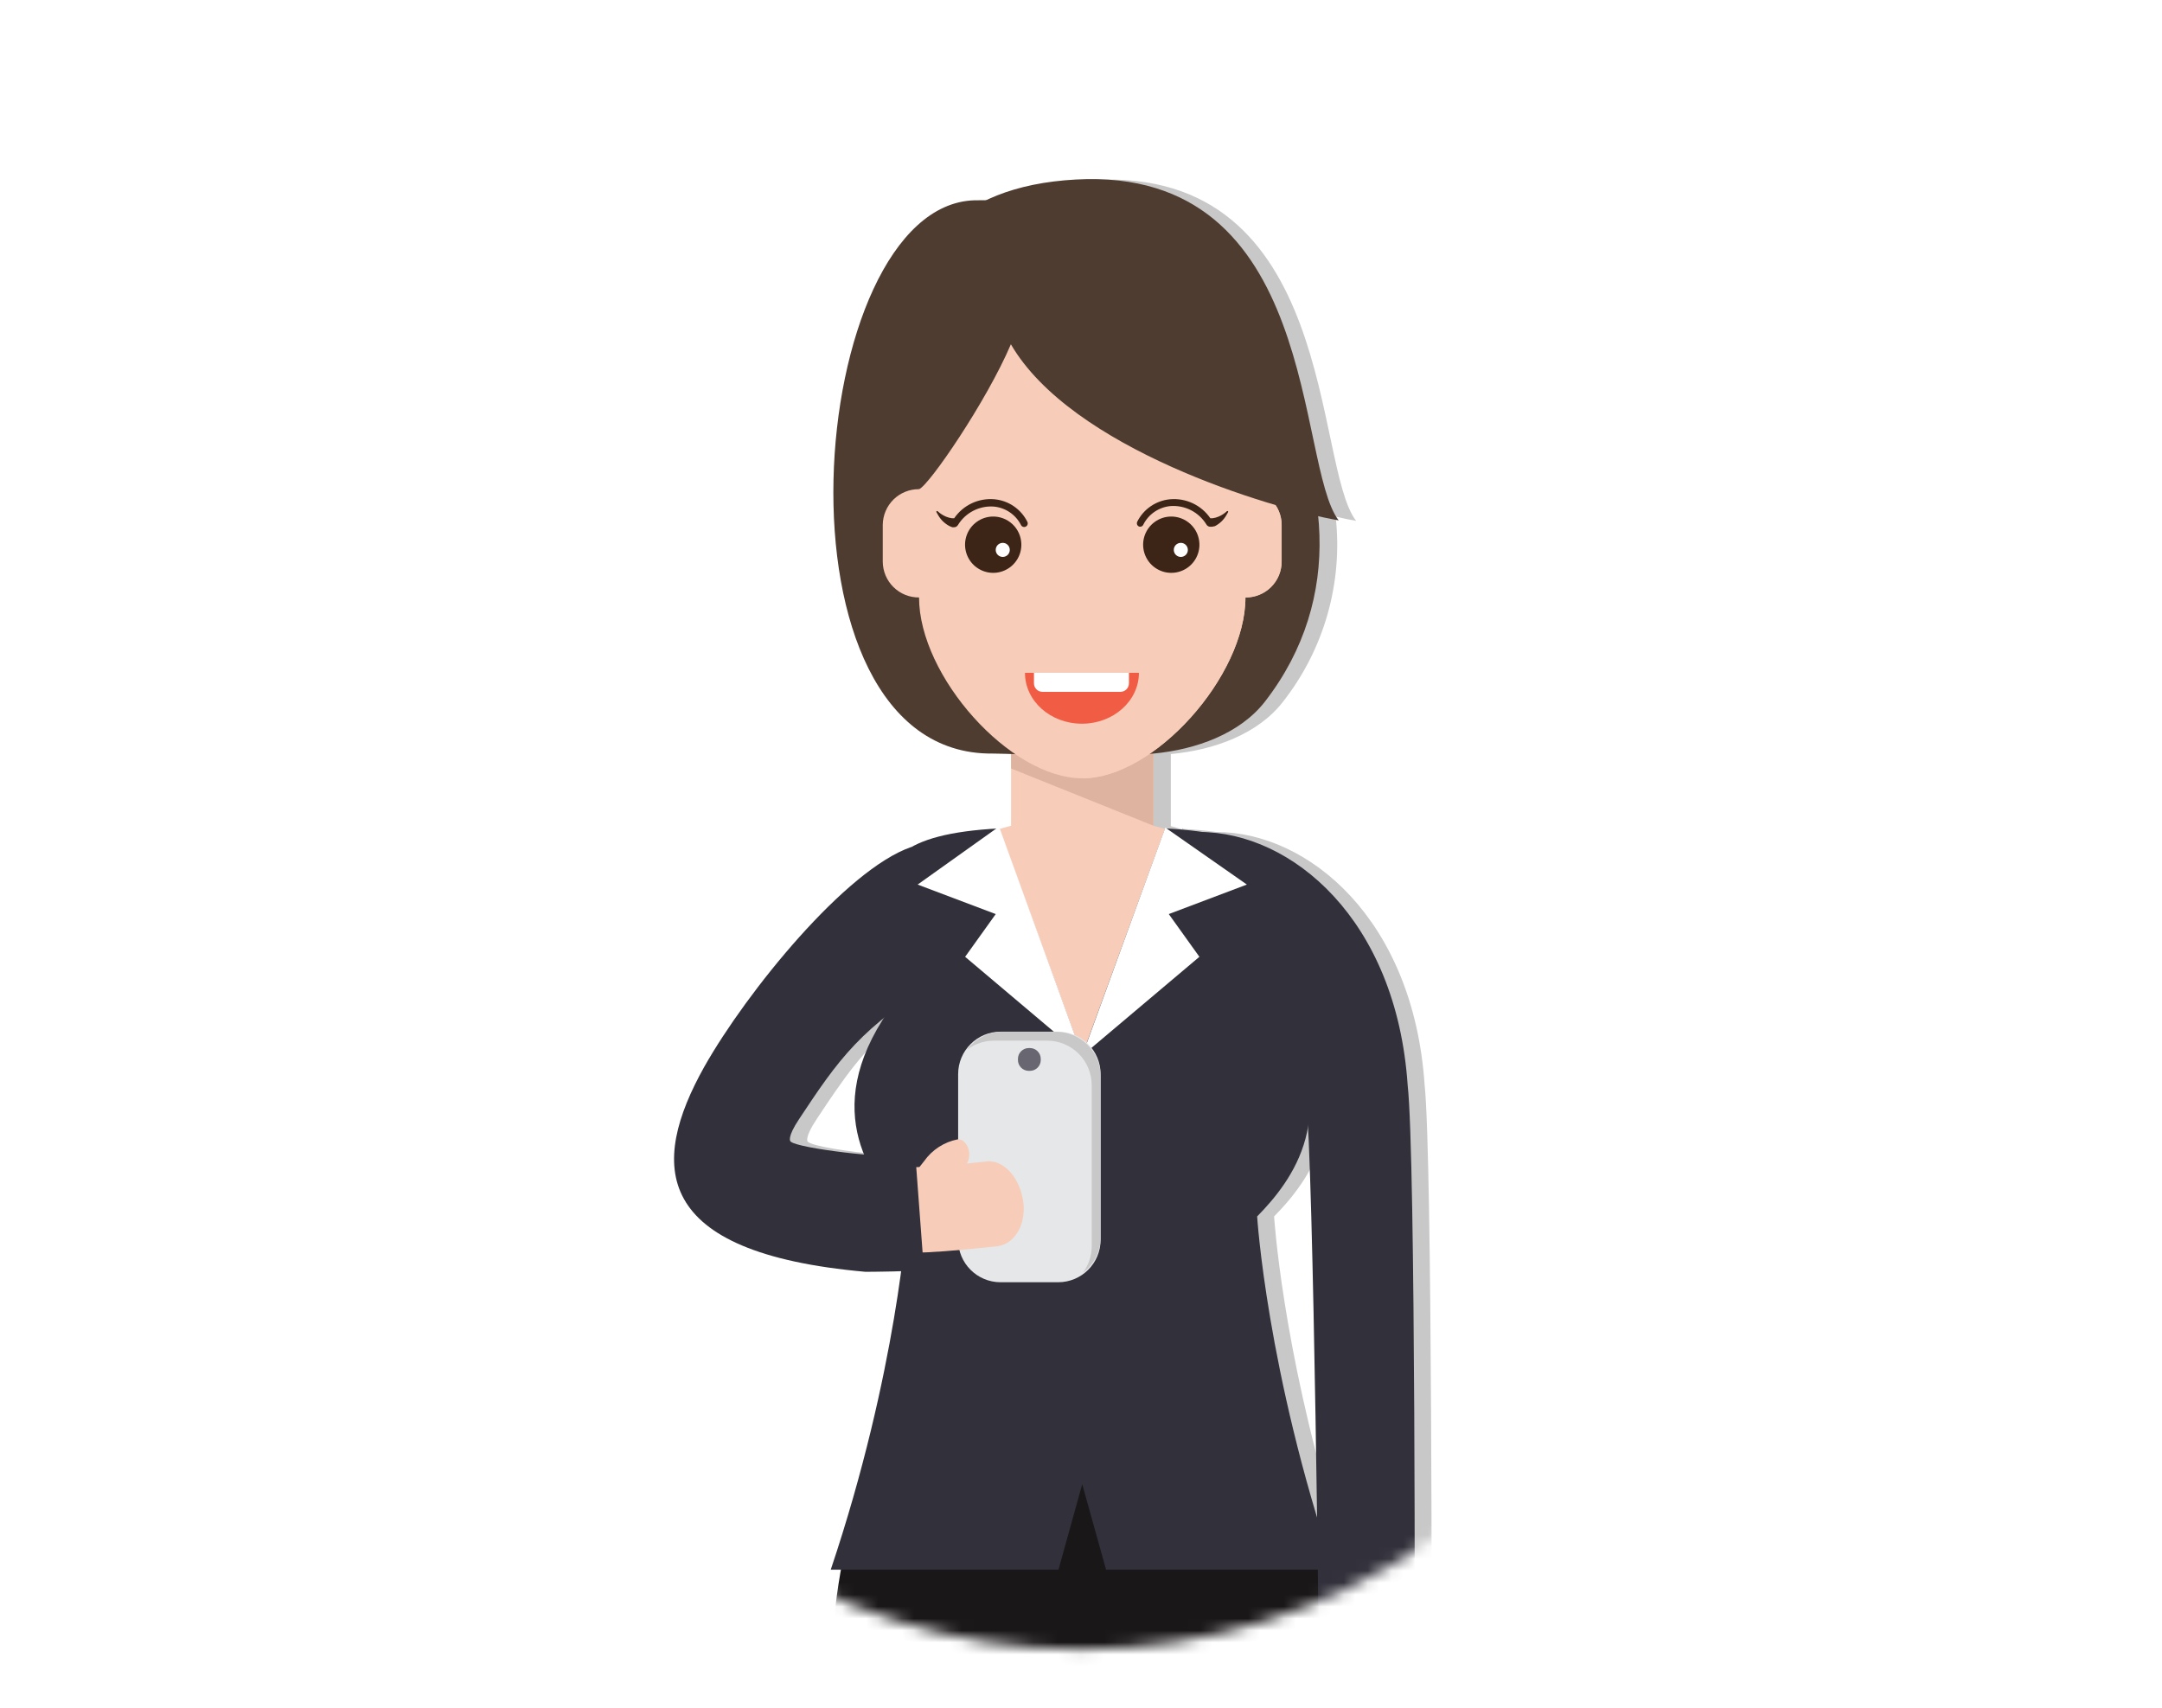 <svg width="181" height="143" viewBox="0 0 181 143" fill="none" xmlns="http://www.w3.org/2000/svg">
<g clip-path="url(#clip0_996_1572)">
<g filter="url(#filter0_d_996_1572)">
<mask id="mask0_996_1572" style="mask-type:luminance" maskUnits="userSpaceOnUse" x="39" y="-16" width="103" height="151">
<path d="M125.102 44.429C128.679 38.334 130.583 31.402 130.62 24.336C130.658 17.269 128.829 10.317 125.317 4.185C121.805 -1.948 116.736 -7.045 110.622 -10.589C104.509 -14.133 97.567 -16 90.5 -16C83.433 -16 76.491 -14.133 70.378 -10.589C64.264 -7.045 59.194 -1.948 55.683 4.185C52.171 10.317 50.342 17.269 50.38 24.336C50.417 31.402 52.321 38.334 55.898 44.429C48.196 51.416 42.789 60.571 40.39 70.69C37.99 80.808 38.71 91.416 42.455 101.118C46.2 110.819 52.794 119.16 61.369 125.042C69.945 130.924 80.101 134.073 90.5 134.073C100.899 134.073 111.055 130.924 119.631 125.042C128.206 119.16 134.8 110.819 138.545 101.118C142.29 91.416 143.01 80.808 140.61 70.69C138.211 60.571 132.804 51.416 125.102 44.429Z" fill="white"/>
</mask>
<g mask="url(#mask0_996_1572)">
<g style="mix-blend-mode:multiply">
<path d="M119.266 86.807C118.322 72.944 109.527 65.653 101.832 65.653C101.016 65.54 100.107 65.455 99.092 65.398L98.978 65.32V65.426L98.02 65.163V59.123H98.07C101.619 58.789 105.31 57.462 107.404 54.757C110.851 50.367 112.436 44.8 111.82 39.254C112.459 39.403 113.033 39.517 113.53 39.602C109.931 34.931 111.99 9.951 91.525 11.066C88.922 11.128 86.357 11.707 83.979 12.769H83.014C68.817 13.167 65.218 59.243 84.519 59.087C84.937 59.087 85.463 59.087 86.066 59.087V60.308V65.1L85.136 65.355L85.072 65.178L84.831 65.341C81.388 65.547 79.152 66.093 77.732 66.881C72.266 68.755 63.961 78.992 60.412 85.267C55.77 93.487 55.919 100.883 73.899 102.445C74.446 102.445 75.752 102.445 76.909 102.395C75.706 110.901 73.709 119.276 70.946 127.411H71.791C71.026 131.964 70.712 136.581 70.854 141.196H112.025C111.965 141.707 111.934 142.222 111.933 142.736C111.933 143.489 112.373 144.099 112.913 144.099C113.127 144.077 113.33 143.988 113.49 143.844C113.651 143.7 113.762 143.508 113.807 143.297V144.078C113.807 146.208 115.049 147.94 116.583 147.94C117.875 147.94 120.388 143.24 119.607 136.972H119.855C119.855 136.972 119.926 92.912 119.266 86.807ZM110.925 90.307C111.252 96.752 111.521 111.765 111.685 123.038C107.326 108.557 106.666 97.838 106.666 97.838C108.242 96.234 110.372 93.7 110.925 90.307ZM68.376 89.682C70.62 86.303 72.259 83.847 75.39 81.313C72.43 85.941 72.6 89.753 73.807 92.67C71.01 92.422 68.057 91.96 67.638 91.591C67.603 91.591 67.312 91.272 68.376 89.682ZM113.154 136.987H113.197L113.154 137.072V136.987Z" fill="#C8C8C8"/>
</g>
<path d="M96.563 65.127V57.518H84.645V65.127L81.656 65.951L84.645 84.584H96.563L99.552 65.951L96.563 65.127Z" fill="#F7CDB9"/>
<g style="mix-blend-mode:multiply">
<path d="M84.644 57.567V60.336L96.563 65.127V57.567H84.644Z" fill="#DEB4A0"/>
</g>
<path d="M111.749 141.196C112.083 124.77 107.93 118.381 107.93 118.381H73.282C73.282 118.381 69.123 124.77 69.463 141.196H111.749Z" fill="#1A1718"/>
<path d="M105.247 97.837C108.087 94.947 112.694 89.091 106.774 80.601C102.962 75.142 114.341 66.234 97.546 65.353L90.589 84.378L83.639 65.353C66.859 66.234 78.237 75.142 74.411 80.601C68.491 89.12 73.105 94.947 75.938 97.837C75.938 97.837 75.142 110.763 69.549 127.409H88.615L90.603 120.254L92.598 127.409H111.657C106.042 110.763 105.247 97.837 105.247 97.837Z" fill="#32303A"/>
<path d="M76.824 70.054L83.362 72.524L80.799 76.102L90.603 84.379L83.639 65.198L76.824 70.054Z" fill="white"/>
<path d="M104.387 70.053L97.558 65.283L90.602 84.378L100.412 76.101L97.849 72.524L104.387 70.053Z" fill="white"/>
<path d="M92.141 99.797V85.919C92.141 83.959 90.552 82.37 88.591 82.37H83.764C81.804 82.37 80.215 83.959 80.215 85.919V99.797C80.215 101.757 81.804 103.346 83.764 103.346H88.591C90.552 103.346 92.141 101.757 92.141 99.797Z" fill="#E6E7E8"/>
<g style="mix-blend-mode:multiply">
<path d="M88.415 82.377H83.943C83.365 82.377 82.795 82.513 82.278 82.773C81.762 83.033 81.313 83.41 80.969 83.875C81.61 83.388 82.393 83.124 83.198 83.122H87.67C88.658 83.122 89.606 83.515 90.305 84.214C91.004 84.913 91.397 85.861 91.397 86.849V100.336C91.398 101.142 91.133 101.925 90.644 102.565C91.108 102.222 91.485 101.775 91.745 101.259C92.005 100.744 92.141 100.175 92.142 99.598V86.104C92.142 85.115 91.749 84.167 91.05 83.469C90.351 82.77 89.403 82.377 88.415 82.377Z" fill="#C8C8C8"/>
</g>
<path d="M87.131 84.741V84.649C87.131 84.147 86.724 83.74 86.222 83.74H86.13C85.628 83.74 85.221 84.147 85.221 84.649V84.741C85.221 85.243 85.628 85.65 86.13 85.65H86.222C86.724 85.65 87.131 85.243 87.131 84.741Z" fill="#686671"/>
<path d="M82.552 93.238C82.552 93.238 80.309 93.487 78.563 93.614L77.292 93.692L76.192 93.728H75.134L74.971 100.883H76.291L77.611 100.841L79.102 100.748C81.104 100.599 83.503 100.33 83.503 100.33C85.043 100.131 85.988 98.335 85.633 96.39C85.278 94.445 83.936 93.053 82.552 93.238Z" fill="#F7CDB9"/>
<path d="M80.173 91.385C79.043 91.607 78.041 92.255 77.376 93.195C76.936 93.727 76.548 94.3 76.219 94.906C76.08 95.171 76.023 95.471 76.056 95.769C76.089 96.066 76.21 96.347 76.404 96.574C76.486 96.674 76.594 96.749 76.716 96.791C76.838 96.834 76.969 96.842 77.095 96.816C77.221 96.79 77.338 96.73 77.432 96.642C77.527 96.554 77.596 96.443 77.632 96.319C77.632 96.319 77.717 96.148 77.859 95.921C78.039 95.633 78.236 95.356 78.448 95.091C78.915 94.411 79.623 93.934 80.429 93.756C80.897 93.707 81.21 93.132 81.139 92.478C81.068 91.825 80.62 91.336 80.173 91.385Z" fill="#F7CDB9"/>
<path d="M72.458 102.473C54.512 100.883 54.363 93.514 58.97 85.294C62.52 79.019 70.825 68.783 76.291 66.909L76.376 72.219L78.931 77.898C72.081 81.887 70.122 84.826 66.921 89.653C65.856 91.243 66.147 91.562 66.211 91.584C66.885 92.137 73.955 93.004 76.639 92.812L77.349 102.324C76.447 102.423 73.38 102.473 72.458 102.473Z" fill="#32303A"/>
<path d="M112.387 144.077V133.295C112.387 133.295 116.39 130.228 117.356 133.295C119.947 141.323 116.646 147.946 115.141 147.946C113.636 147.946 112.387 146.207 112.387 144.077Z" fill="#F7CDB9"/>
<path d="M110.442 136.986H118.435C118.435 136.986 118.535 92.932 117.846 86.827C116.902 72.943 108.107 65.652 100.412 65.652C100.412 65.652 106.914 69.4 104.827 72.751C105.835 75.995 104.636 79.303 105.495 80.126C108.221 82.739 108.824 83.292 109.328 87.771C109.988 93.493 110.442 136.986 110.442 136.986Z" fill="#32303A"/>
<path d="M83.091 59.086C85.518 59.086 91.439 59.562 96.578 59.086C100.127 58.752 103.818 57.425 105.912 54.721C119.315 37.4 100.759 12.236 81.593 12.768C67.396 13.166 63.79 59.264 83.091 59.086Z" fill="#4F3C30"/>
<path d="M104.265 36.953V30.749C104.265 24.161 96.641 15.842 90.6 15.842C84.559 15.842 76.942 24.161 76.942 30.749V36.953C76.547 36.949 76.155 37.023 75.788 37.171C75.422 37.319 75.088 37.538 74.806 37.814C74.524 38.091 74.299 38.421 74.144 38.785C73.99 39.148 73.908 39.539 73.904 39.934V43.036C73.908 43.432 73.99 43.822 74.144 44.186C74.299 44.55 74.524 44.88 74.806 45.156C75.088 45.433 75.422 45.652 75.788 45.8C76.155 45.947 76.547 46.022 76.942 46.018C76.942 52.598 84.566 61.159 90.6 61.159C96.634 61.159 104.265 52.598 104.265 46.018C104.66 46.022 105.051 45.947 105.418 45.799C105.784 45.651 106.117 45.433 106.399 45.156C106.68 44.879 106.905 44.549 107.059 44.185C107.212 43.822 107.293 43.431 107.296 43.036V39.934C107.293 39.539 107.212 39.149 107.059 38.785C106.905 38.421 106.68 38.092 106.399 37.815C106.117 37.538 105.784 37.319 105.418 37.171C105.051 37.023 104.66 36.949 104.265 36.953Z" fill="#F7CDB9"/>
<g style="mix-blend-mode:multiply">
<path d="M90.603 50.128V61.159C96.644 61.159 104.268 52.598 104.268 46.018C104.663 46.022 105.055 45.947 105.421 45.799C105.787 45.651 106.121 45.433 106.402 45.156C106.684 44.879 106.908 44.549 107.062 44.185C107.216 43.822 107.296 43.431 107.299 43.036V39.934C107.296 39.539 107.216 39.149 107.062 38.785C106.908 38.421 106.684 38.092 106.402 37.815C106.121 37.538 105.787 37.319 105.421 37.171C105.055 37.023 104.663 36.949 104.268 36.953V30.749C104.268 24.161 96.644 15.842 90.603 15.842V39.977C89.206 43.021 88.188 46.225 87.572 49.517L90.603 50.128Z" fill="#F7CDB9"/>
</g>
<g style="mix-blend-mode:multiply">
<path d="M85.505 42.093C85.522 42.559 85.4 43.02 85.154 43.416C84.909 43.813 84.552 44.128 84.127 44.321C83.703 44.515 83.231 44.578 82.771 44.503C82.311 44.428 81.883 44.218 81.542 43.9C81.201 43.582 80.962 43.17 80.856 42.716C80.749 42.262 80.779 41.787 80.943 41.35C81.106 40.913 81.396 40.535 81.775 40.263C82.153 39.991 82.604 39.837 83.07 39.822C83.694 39.801 84.301 40.028 84.757 40.454C85.214 40.88 85.483 41.469 85.505 42.093Z" fill="#F7CDB9"/>
</g>
<path d="M85.505 41.517C85.522 41.983 85.4 42.444 85.154 42.84C84.909 43.237 84.552 43.552 84.127 43.745C83.703 43.939 83.231 44.002 82.771 43.927C82.311 43.852 81.883 43.642 81.542 43.324C81.201 43.006 80.962 42.594 80.856 42.14C80.749 41.686 80.779 41.211 80.943 40.774C81.106 40.337 81.396 39.959 81.775 39.687C82.153 39.415 82.604 39.261 83.07 39.245C83.694 39.224 84.301 39.452 84.757 39.878C85.214 40.303 85.483 40.893 85.505 41.517Z" fill="#3C2417"/>
<path d="M84.538 42.015C84.544 42.171 84.487 42.323 84.381 42.437C84.274 42.552 84.126 42.619 83.97 42.625C83.814 42.631 83.662 42.574 83.547 42.468C83.433 42.361 83.365 42.213 83.36 42.057C83.357 41.98 83.369 41.903 83.397 41.83C83.424 41.758 83.465 41.691 83.517 41.634C83.57 41.578 83.633 41.532 83.704 41.5C83.774 41.468 83.85 41.45 83.928 41.447C84.005 41.444 84.082 41.456 84.155 41.483C84.227 41.51 84.294 41.551 84.35 41.604C84.407 41.657 84.453 41.72 84.485 41.791C84.517 41.861 84.535 41.937 84.538 42.015Z" fill="white"/>
<path d="M86.016 39.7C85.757 39.172 85.366 38.72 84.881 38.386C84.396 38.053 83.834 37.85 83.248 37.797C82.596 37.74 81.941 37.857 81.35 38.136C80.758 38.416 80.252 38.848 79.883 39.388H79.706C79.532 39.367 79.362 39.321 79.202 39.253C78.939 39.142 78.699 38.986 78.492 38.791C78.479 38.783 78.464 38.779 78.449 38.779C78.434 38.779 78.419 38.783 78.406 38.791C78.395 38.805 78.389 38.823 78.389 38.841C78.389 38.859 78.395 38.877 78.406 38.891C78.449 38.976 78.496 39.059 78.549 39.139C78.657 39.327 78.79 39.499 78.946 39.65C79.111 39.808 79.297 39.942 79.5 40.048C79.573 40.084 79.649 40.115 79.727 40.14H79.826C79.903 40.149 79.981 40.133 80.05 40.097C80.118 40.06 80.174 40.003 80.21 39.934C80.521 39.433 80.963 39.025 81.488 38.757C82.013 38.488 82.602 38.367 83.191 38.408C83.672 38.45 84.135 38.614 84.534 38.885C84.934 39.156 85.259 39.524 85.477 39.955C85.509 40.023 85.566 40.075 85.636 40.102C85.706 40.128 85.784 40.127 85.853 40.097C85.89 40.083 85.924 40.06 85.953 40.032C85.981 40.004 86.004 39.971 86.019 39.933C86.034 39.896 86.042 39.856 86.041 39.816C86.041 39.776 86.032 39.737 86.016 39.7Z" fill="#3C2417"/>
<g style="mix-blend-mode:multiply">
<path d="M100.413 42.093C100.43 42.559 100.308 43.02 100.062 43.416C99.817 43.813 99.46 44.128 99.036 44.321C98.611 44.515 98.139 44.578 97.679 44.503C97.219 44.428 96.791 44.218 96.45 43.9C96.109 43.582 95.87 43.17 95.764 42.716C95.657 42.262 95.687 41.787 95.851 41.35C96.015 40.913 96.304 40.535 96.683 40.263C97.061 39.991 97.512 39.837 97.978 39.822C98.602 39.801 99.209 40.028 99.666 40.454C100.122 40.88 100.391 41.469 100.413 42.093Z" fill="#F7CDB9"/>
</g>
<path d="M100.413 41.517C100.43 41.983 100.308 42.444 100.062 42.84C99.817 43.237 99.46 43.552 99.036 43.745C98.611 43.939 98.139 44.002 97.679 43.927C97.219 43.852 96.791 43.642 96.45 43.324C96.109 43.006 95.87 42.594 95.764 42.14C95.657 41.686 95.687 41.211 95.851 40.774C96.015 40.337 96.304 39.959 96.683 39.687C97.061 39.415 97.512 39.261 97.978 39.245C98.602 39.224 99.209 39.452 99.666 39.878C100.122 40.303 100.391 40.893 100.413 41.517Z" fill="#3C2417"/>
<path d="M99.446 42.015C99.449 42.092 99.437 42.169 99.41 42.242C99.383 42.314 99.341 42.381 99.289 42.437C99.236 42.494 99.173 42.54 99.102 42.572C99.032 42.604 98.956 42.622 98.878 42.625C98.801 42.628 98.724 42.615 98.651 42.588C98.579 42.561 98.512 42.52 98.456 42.468C98.399 42.415 98.353 42.351 98.321 42.281C98.289 42.211 98.271 42.135 98.268 42.057C98.262 41.901 98.319 41.749 98.425 41.634C98.532 41.52 98.68 41.452 98.836 41.447C98.992 41.441 99.144 41.498 99.259 41.604C99.373 41.711 99.441 41.858 99.446 42.015Z" fill="white"/>
<path d="M95.196 39.7C95.455 39.172 95.846 38.72 96.331 38.386C96.816 38.053 97.378 37.85 97.964 37.797C98.616 37.74 99.271 37.857 99.862 38.136C100.454 38.416 100.96 38.848 101.329 39.388H101.506C101.68 39.367 101.85 39.321 102.01 39.253C102.273 39.142 102.513 38.986 102.72 38.791C102.733 38.783 102.748 38.779 102.763 38.779C102.778 38.779 102.793 38.783 102.806 38.791C102.817 38.805 102.823 38.823 102.823 38.841C102.823 38.859 102.817 38.877 102.806 38.891C102.763 38.976 102.716 39.059 102.664 39.139C102.555 39.327 102.422 39.499 102.266 39.65C102.101 39.808 101.915 39.942 101.712 40.048C101.633 40.069 101.552 40.085 101.471 40.097H101.365C101.288 40.105 101.211 40.09 101.144 40.053C101.077 40.017 101.023 39.96 100.988 39.892C100.677 39.39 100.235 38.983 99.71 38.714C99.184 38.445 98.596 38.325 98.007 38.365C97.526 38.408 97.063 38.572 96.663 38.843C96.263 39.113 95.939 39.482 95.721 39.913C95.707 39.949 95.685 39.982 95.657 40.01C95.629 40.038 95.596 40.06 95.559 40.074C95.523 40.089 95.484 40.096 95.445 40.095C95.405 40.094 95.367 40.085 95.331 40.069C95.267 40.034 95.219 39.978 95.194 39.91C95.169 39.842 95.17 39.767 95.196 39.7Z" fill="#3C2417"/>
<path d="M112.073 39.566C108.474 34.895 110.533 9.915 90.067 11.029C69.269 12.158 75.75 34.27 76.942 36.953C77.751 36.669 82.578 29.642 84.63 24.822C89.684 33.525 106.259 38.55 112.073 39.566Z" fill="#4F3C30"/>
<path d="M95.349 52.328C95.349 54.671 93.219 56.587 90.579 56.587C87.938 56.587 85.809 54.685 85.809 52.328H95.349Z" fill="#F05D44"/>
<path d="M86.562 52.328H94.513V53.208C94.513 53.397 94.438 53.577 94.305 53.71C94.172 53.843 93.991 53.918 93.803 53.918H87.272C87.084 53.918 86.903 53.843 86.77 53.71C86.637 53.577 86.562 53.397 86.562 53.208V52.328Z" fill="white"/>
</g>
</g>
</g>
<defs>
<filter id="filter0_d_996_1572" x="52.432" y="10.993" width="71.426" height="131.079" filterUnits="userSpaceOnUse" color-interpolation-filters="sRGB">
<feFlood flood-opacity="0" result="BackgroundImageFix"/>
<feColorMatrix in="SourceAlpha" type="matrix" values="0 0 0 0 0 0 0 0 0 0 0 0 0 0 0 0 0 0 127 0" result="hardAlpha"/>
<feOffset dy="4"/>
<feGaussianBlur stdDeviation="2"/>
<feComposite in2="hardAlpha" operator="out"/>
<feColorMatrix type="matrix" values="0 0 0 0 0 0 0 0 0 0 0 0 0 0 0 0 0 0 0.25 0"/>
<feBlend mode="normal" in2="BackgroundImageFix" result="effect1_dropShadow_996_1572"/>
<feBlend mode="normal" in="SourceGraphic" in2="effect1_dropShadow_996_1572" result="shape"/>
</filter>
<clipPath id="clip0_996_1572">
<rect width="181" height="143" fill="white"/>
</clipPath>
</defs>
</svg>
